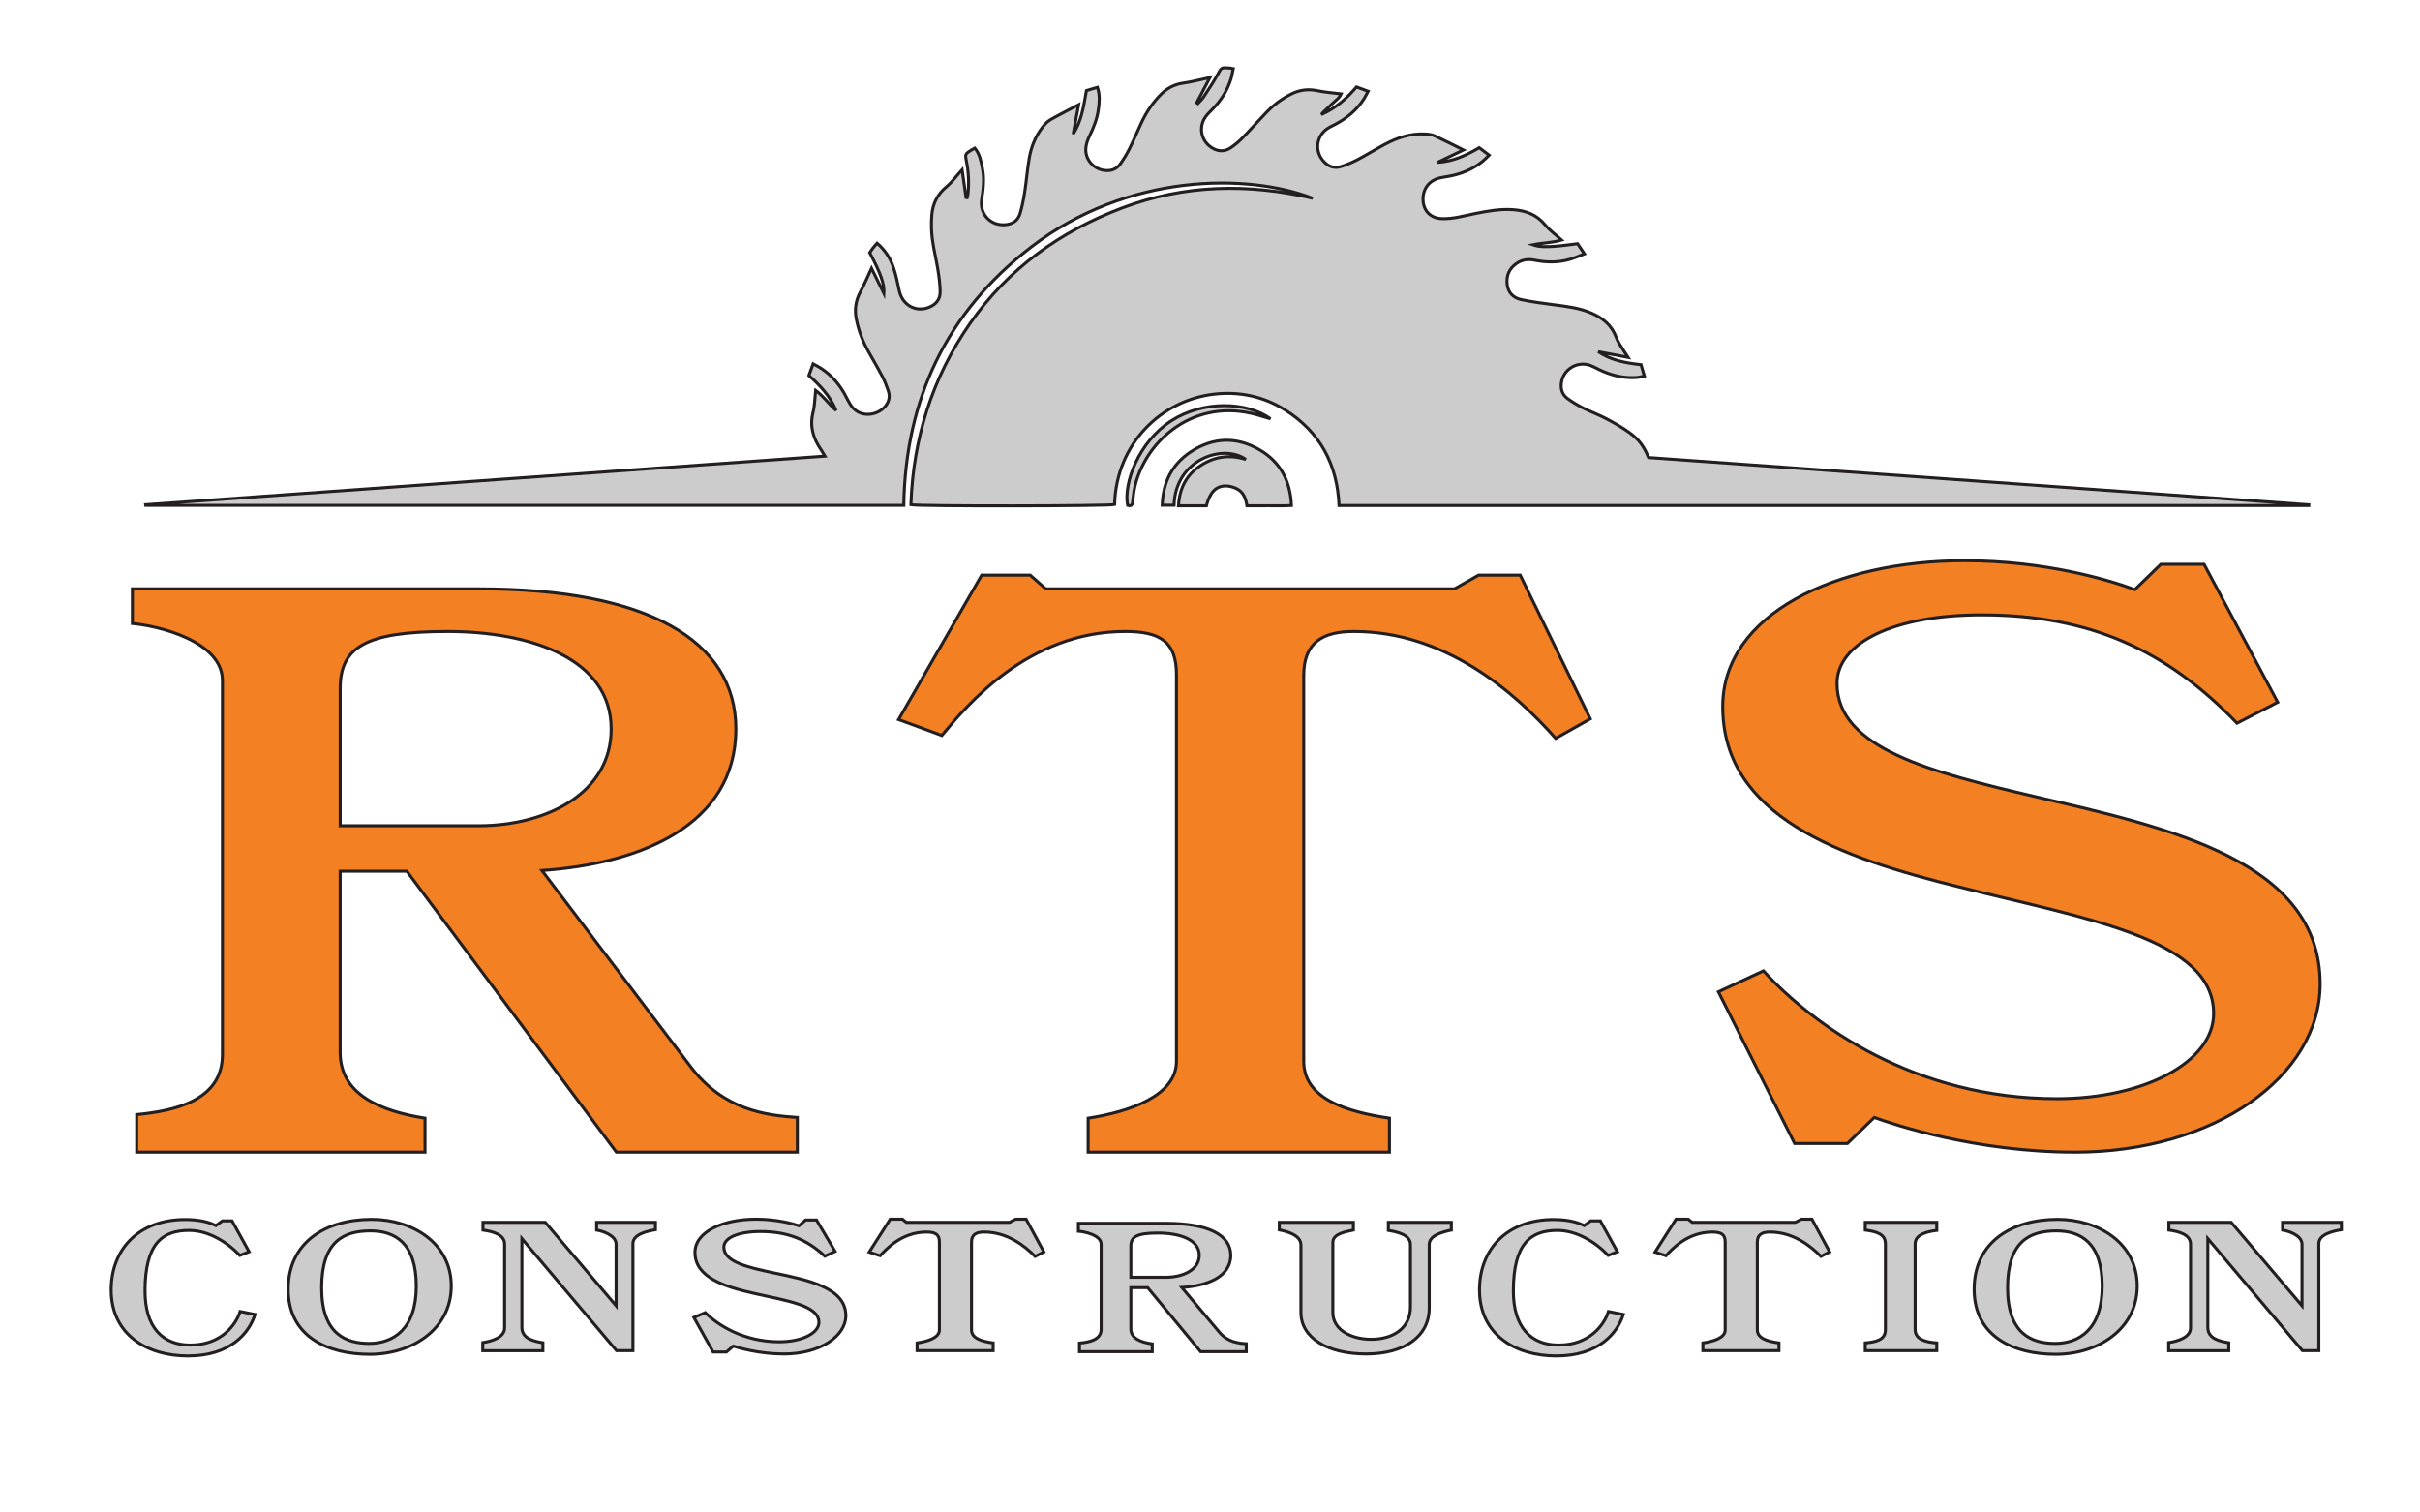 <?xml version="1.0" encoding="utf-8"?>
<!-- Generator: Adobe Illustrator 25.2.1, SVG Export Plug-In . SVG Version: 6.00 Build 0)  -->
<svg version="1.1" id="Layer_1" xmlns="http://www.w3.org/2000/svg" xmlns:xlink="http://www.w3.org/1999/xlink" x="0px" y="0px"
	 viewBox="0 0 1600 1000" style="enable-background:new 0 0 1600 1000;" xml:space="preserve">
<style type="text/css">
	.st0{fill:#CCCCCC;stroke:#231F20;stroke-width:2;}
	.st1{fill:#F48024;stroke:#231F20;stroke-width:2;}
	.st2{fill:#2C599D;stroke:#231F20;stroke-width:2;}
</style>
<g>
	<path class="st0" d="M96.22,333.7c149.51-10.7,299.02-21.39,449.19-32.13c-1.06-1.74-1.8-3.09-2.66-4.34
		c-5.15-7.48-7.52-15.41-5.2-24.6c1.13-4.46,1.12-9.21,1.7-14.51c5.27,3.83,8.83,9.12,13.53,13.29
		c-3.74-9.31-10.41-16.4-17.97-23.15c0.87-2.41,1.72-4.76,2.78-7.68c2.01,1.11,3.7,1.9,5.25,2.92c7,4.6,12.29,10.75,16.19,18.14
		c1.05,1.99,2.04,4.02,3.24,5.91c5.72,8.95,16.8,7.4,22.15,2.04c3.05-3.06,4.32-6.83,2.91-11.05c-1.12-3.34-2.42-6.65-4.04-9.77
		c-2.89-5.55-6.1-10.94-9.16-16.41c-3.79-6.78-6.55-13.93-8.01-21.58c-1.19-6.24-0.39-12.04,2.67-17.7
		c2.66-4.92,4.8-10.12,7.42-15.72c2.71,5.52,5.36,10.92,8.2,16.71c0.38-6.23-2.04-13.08-9.38-27c0.68-0.99,1.43-2.18,2.28-3.29
		c0.75-0.98,1.63-1.87,2.61-2.98c5.06,4.36,8.51,9.59,10.6,15.51c1.8,5.11,2.88,10.5,4.01,15.83c1.98,9.33,10.59,14.42,19.28,11.18
		c4.84-1.8,7.86-5.27,7.78-10.48c-0.07-4.78-0.7-9.59-1.46-14.33c-1.12-6.98-2.89-13.86-3.77-20.86c-0.64-5.06-0.69-10.28-0.3-15.37
		c0.57-7.47,3.63-13.75,9.62-18.74c3.75-3.12,6.7-7.2,10.43-11.31c0.9,6.37,1.74,12.35,2.58,18.33c0.24,0.04,0.49,0.07,0.73,0.11
		c0.18-0.75,0.44-1.49,0.53-2.25c0.79-7.24,0.48-14.43-0.96-21.58c-1-4.98-0.95-4.99,3.24-7.64c0.66-0.42,1.37-0.76,2.28-1.26
		c3.3,3.96,4.07,8.71,5.01,13.37c1.39,6.89,0.59,13.73-0.5,20.6c-1.52,9.65,5.96,17.48,15.65,16.67c4.8-0.4,8.36-2.72,9.74-7.33
		c1.37-4.59,2.32-9.34,3.05-14.08c1.15-7.46,1.75-15,3-22.44c1.26-7.53,4.1-14.54,8.8-20.64c1.44-1.87,3.19-3.73,5.2-4.89
		c5.94-3.42,12.09-6.48,18.68-9.96c-1.22,6.52-2.43,12.96-3.63,19.4c5.65-8.62,6.93-18.5,8.8-28.75c2.22-0.65,4.58-1.35,7.27-2.14
		c1.7,5.08,1.26,9.86,0.63,14.59c-0.83,6.27-3.18,12.06-5.95,17.73c-1.24,2.53-2.22,5.42-2.38,8.2c-0.41,7.22,5.08,13.4,12.22,14.39
		c4.35,0.6,8.05-0.71,10.59-4.28c2.23-3.13,4.27-6.43,5.98-9.87c2.79-5.6,5.22-11.39,7.85-17.07c3.41-7.36,7.83-14.01,13.7-19.66
		c4.07-3.92,8.84-6.14,14.5-6.91c4.89-0.66,9.7-1.96,14.55-2.99c0.57-0.12,1.13-0.29,2.74-0.7c-3.24,6.15-6.02,11.43-8.8,16.71
		c0.25,0.19,0.5,0.38,0.75,0.56c1.22-1.34,2.63-2.54,3.61-4.04c3.26-4.95,6.59-9.87,9.44-15.06c2.55-4.64,2.29-4.79,7.61-4.4
		c0.77,0.06,1.54,0.25,2.74,0.46c-0.51,2.36-0.82,4.56-1.46,6.65c-2.35,7.68-6.53,14.27-12.12,20c-1.68,1.72-3.46,3.4-4.83,5.35
		c-4.6,6.54-2.88,15.5,3.77,19.95c4.25,2.85,8.74,3.26,13.07,0.28c2.63-1.81,5.16-3.86,7.38-6.14c5.6-5.76,10.92-11.79,16.51-17.56
		c4.72-4.88,10.16-8.86,16.27-11.88c5.53-2.74,11.21-3.34,17.31-2.04c4.99,1.06,10.13,1.38,15.48,2.06
		c-1.26,2.92-4.14,4.69-6.41,6.95c-2.23,2.22-4.66,4.24-6.73,6.68c9.27-3.96,16.62-10.43,23.28-18.21c2.47,0.92,4.8,1.79,7.66,2.85
		c-1.05,1.93-1.77,3.49-2.69,4.93c-4.8,7.5-11.42,12.97-19.26,17.05c-1.71,0.89-3.49,1.68-5.07,2.76
		c-7.18,4.94-8.44,14.49-2.81,21.11c3.18,3.75,7.23,5.47,12.04,3.89c3.64-1.19,7.23-2.65,10.62-4.43
		c6.11-3.21,11.98-6.87,18.06-10.13c8.46-4.55,17.4-7.5,27.17-6.91c2.05,0.12,4.23,0.41,6.06,1.25c6.23,2.87,12.33,6.03,18.92,9.29
		c-5.7,2.72-11.41,5.45-17.12,8.18c10.05-0.51,18.84-4.54,27.55-9.67c2.09,1.58,4.1,3.09,6.53,4.92c-1.64,1.56-2.91,2.96-4.37,4.13
		c-6.53,5.24-14.02,8.34-22.22,9.83c-2.05,0.37-4.14,0.62-6.16,1.12c-7.01,1.72-11.15,7.28-10.93,14.5
		c0.22,7.17,4.99,12.05,12.14,12.38c7.65,0.35,14.94-1.88,22.31-3.36c8.36-1.68,16.7-3.19,25.3-2.55
		c8.36,0.62,15.48,3.32,21.01,10.09c2.99,3.65,6.98,6.48,10.85,9.97c-6.28,1.86-12.76,1.81-19.08,3.13
		c4.73,1.63,9.62,1.34,14.45,1.02c4.94-0.33,9.86-1.1,15.18-1.72c1.3,1.91,2.7,3.97,4.55,6.71c-3.65,1.38-6.67,2.77-9.84,3.67
		c-7.72,2.21-15.55,2.05-23.37,0.47c-4.14-0.84-8.02-0.26-11.52,2.1c-5,3.37-7.1,8.12-6.35,14.11c0.69,5.51,4.21,8.8,9.23,9.88
		c7.03,1.52,14.21,2.43,21.36,3.37c8.6,1.13,17.18,2.08,25.26,5.62c7.53,3.31,13.34,8.04,16.26,16.08c1.19,3.26,3.44,6.14,5.23,9.17
		c0.62,1.05,1.32,2.05,2.57,3.96c-7.21-1.37-13.45-2.55-19.7-3.73c8.5,5.7,18.21,7.47,28.28,8.57c0.73,2.49,1.39,4.77,2.2,7.55
		c-2.07,0.36-3.9,0.88-5.75,0.97c-8.7,0.43-16.86-1.67-24.62-5.52c-1.72-0.85-3.42-1.8-5.22-2.47c-8.18-3.04-17.2,1.84-19.05,10.34
		c-1.01,4.61,0.02,8.77,3.96,11.6c3.24,2.33,6.71,4.42,10.28,6.22c5.01,2.52,10.33,4.44,15.29,7.06c5.23,2.76,10.43,5.71,15.22,9.16
		c6.51,4.69,9.52,9.06,12.67,16.5c145.38,10.4,290.95,20.81,436.52,31.23c-0.01,0.16-0.01,0.32-0.02,0.48
		c-213.51,0-427.02,0-641.12,0c-1.16-27.17-12.59-48.73-35.88-63.3c-14.26-8.92-30-12.21-46.61-10.35
		c-35,3.94-64.89,32.72-65.94,73.01c-3.38,1.04-128.94,1.26-134.67,0.11c1.51-43.73,14.05-83.94,39.14-119.92
		c25.24-36.2,59.56-60.79,100.55-76.29c41.24-15.59,83.36-16.35,125.99-6.4c-42.8-16.67-122.42-16.89-186.29,32.34
		c-55.66,42.9-83,100.31-84.1,170.69c-167.21,0-334.23,0-501.25,0C96.24,333.95,96.23,333.83,96.22,333.7z"/>
	<path class="st0" d="M823.7,303.76c-15.07-10.71-46.64-0.03-47.47,30.26c-2.44,0-4.89,0-7.84,0c0.5-15.09,6.47-27.15,18.98-35.35
		c14.54-9.53,29.93-10.14,45.05-1.48c13.87,7.94,20.69,20.45,21.43,37.01c-5.06,0.36-9.83,0.14-14.57,0.18
		c-4.8,0.04-9.61,0.01-14.85,0.01c-0.74-4.63-2.24-8.96-6.51-11.16c-2.32-1.2-5.16-2.01-7.75-1.96
		c-6.39,0.14-10.27,4.34-12.57,13.12c-2.83,0-5.83,0-8.82,0c-3.01,0-6.03,0-9.61,0c0.61-11.68,5.3-20.49,14.61-26.59
		C802.97,301.77,813.03,300.36,823.7,303.76z"/>
	<path class="st0" d="M839.98,276.89c-3.78-1.13-6.47-1.99-9.19-2.74c-40.45-11.29-72.77,16.19-80.32,46.97
		c-0.87,3.56-1.25,7.27-1.64,10.93c-0.25,2.33-1.46,2.55-3.29,2.06c-2.85-14.57,7.32-41.98,28.76-55.82
		C795.63,264.52,824.39,265.62,839.98,276.89z"/>
</g>
<g>
	<path class="st1" d="M527.15,761.75H407.51L268.99,576.02h-44.08v119.84c0,27.69,26.33,38.67,56.1,43.45v22.44H90.4v-24.83
		c24.61-2.39,56.67-9.07,56.67-39.63V449.97c0-26.26-42.93-36.29-59.53-37.72v-22.92h229.54c110.47,0,169.43,33.9,169.43,92.63
		c0,64.46-64.68,89.28-128.22,93.58l98.45,129.87c21.75,28.65,49.8,31.99,70.41,33.42V761.75z M295.9,417.51
		c-54.38,0-70.98,10.5-70.98,37.72v90.72h91.58c44.08,0,87.58-21.01,87.58-63.98C404.08,435.17,350.27,417.51,295.9,417.51z"/>
	<path class="st1" d="M1051.44,475.28l-22.9,12.89c-27.48-31.03-73.27-70.66-133.37-70.66c-20.61,0-33.2,7.16-33.2,29.12v254.96
		c0,24.83,28.05,33.42,56.67,37.72v22.44h-199.2v-22.44c27.48-4.3,58.39-14.8,58.39-37.72V446.15c0-21.49-10.3-28.65-33.77-28.65
		c-64.11,0-104.75,48.7-121.35,68.75l-28.62-10.5l54.95-95.49h32.06l10.3,9.07h270.18l16.03-9.07h27.48L1051.44,475.28z"/>
	<path class="st1" d="M1371.97,761.75c-65.26,0-119.63-18.14-132.8-22.92l-17.74,17.19h-34.92l-50.37-100.26l29.76-13.85
		c33.2,36.29,100.17,84.51,194.05,84.51c57.81,0,103.61-24.35,103.61-56.34c0-49.65-84.72-62.55-167.72-83.55
		C1216.27,566.95,1139,539.73,1139,467.16c0-61.11,74.99-96.44,159.7-96.44c53.81,0,96.16,12.89,112.76,19.1l17.17-16.71h28.62
		l48.66,91.19l-26.9,13.85c-46.36-48.22-97.31-71.62-168.86-71.62c-57.24,0-95.59,18.14-95.59,45.36
		c0,42.97,62.39,58.73,131.65,74.96c88.15,20.53,187.75,42.49,187.75,123.66C1533.96,711.61,1464.12,761.75,1371.97,761.75z"/>
</g>
<g>
	<path class="st0" d="M168.59,869.08c-3.9,12.4-16.33,27.41-44.37,27.41c-27.17,0-50.72-14.25-50.72-43.62
		c0-26.98,18.21-46.56,48.99-46.56c11.56,0,17.77,2.72,20.23,4.03l4.34-3.16h6.36l11.27,20.45l-6.07,2.39
		c-8.53-8.92-20.96-16.53-33.67-16.53c-17.77,0-29.05,8.92-29.05,40.14c0,23.83,11.56,35.68,29.91,35.68
		c20.81,0,30.35-13.82,32.95-22.19L168.59,869.08z"/>
	<path class="st0" d="M244.46,895.4c-27.89,0-53.9-11.75-53.9-42.97c0-31.11,24.71-46.23,55.2-46.23c26.73,0,52.6,15.56,52.6,44.06
		S272.5,895.4,244.46,895.4z M244.89,813.81c-17.78,0-32.23,7.07-32.23,37.64s15.9,36.77,31.5,36.77c15.61,0,31.07-9.25,31.07-37.86
		C275.24,821.65,260.93,813.81,244.89,813.81z"/>
	<path class="st0" d="M433.34,813.05c-5.2,0.87-14.88,2.94-14.88,9.14v70.82h-10.84l-62.57-74.08v58.64
		c0,7.51,7.66,9.14,13.87,10.23v5.22h-39.74v-5.33c6.36-0.98,14.45-3.59,14.45-9.68v-55.48c0-6.42-8.09-8.38-14.31-9.25v-5.11h41.19
		l46.82,55.16v-40.69c0-5.99-9.25-8.81-12.86-9.36v-5.11h38.87V813.05z"/>
	<path class="st0" d="M518.32,895.19c-16.47,0-30.2-4.13-33.53-5.22l-4.48,3.92h-8.82l-12.72-22.85l7.51-3.16
		c8.38,8.27,25.29,19.26,48.99,19.26c14.6,0,26.16-5.55,26.16-12.84c0-11.31-21.39-14.25-42.34-19.04
		c-20.09-4.46-39.6-10.66-39.6-27.2c0-13.92,18.93-21.98,40.32-21.98c13.58,0,24.28,2.94,28.47,4.35l4.34-3.81h7.23l12.28,20.78
		l-6.79,3.15c-11.71-10.99-24.57-16.32-42.63-16.32c-14.45,0-24.13,4.13-24.13,10.33c0,9.79,15.75,13.38,33.24,17.08
		c22.26,4.68,47.4,9.68,47.4,28.18C559.22,883.76,541.59,895.19,518.32,895.19z"/>
	<path class="st0" d="M690.15,827.74l-5.78,2.94c-6.94-7.07-18.5-16.1-33.67-16.1c-5.2,0-8.38,1.63-8.38,6.64v58.09
		c0,5.66,7.08,7.62,14.31,8.59v5.11h-50.29v-5.11c6.94-0.98,14.74-3.37,14.74-8.59v-58.2c0-4.9-2.6-6.53-8.53-6.53
		c-16.19,0-26.45,11.09-30.64,15.66l-7.23-2.39l13.87-21.76h8.09l2.6,2.07h68.21l4.05-2.07h6.94L690.15,827.74z"/>
	<path class="st0" d="M823.97,893.66h-30.2l-34.97-42.32h-11.13v27.31c0,6.31,6.65,8.81,14.16,9.9v5.11h-48.12v-5.66
		c6.21-0.54,14.31-2.07,14.31-9.03v-56.35c0-5.99-10.84-8.27-15.03-8.59v-5.22h57.95c27.89,0,42.78,7.72,42.78,21.1
		c0,14.69-16.33,20.34-32.37,21.32l24.86,29.59c5.49,6.53,12.57,7.29,17.77,7.61V893.66z M765.59,815.23
		c-13.73,0-17.92,2.39-17.92,8.59v20.67h23.12c11.13,0,22.11-4.79,22.11-14.58C792.9,819.25,779.32,815.23,765.59,815.23z"/>
	<path class="st0" d="M959.53,813.27c-6.5,1.41-14.59,3.7-14.59,9.57v41.99c0,18.82-16.48,30.35-41.76,30.35
		c-25,0-43.06-10.33-43.06-27.52v-44.49c0-6.75-9.54-9.03-14.31-10.01v-5h48.99v5.11c-4.77,1.09-13.58,2.28-13.58,8.16v46.34
		c0,11.75,12.57,17.73,25.29,17.73c15.03,0,26.01-7.72,26.01-21.32v-41.34c0-6.53-8.82-8.38-14.59-9.35v-5.33h41.62V813.27z"/>
	<path class="st0" d="M1073.26,869.08c-3.9,12.4-16.33,27.41-44.36,27.41c-27.17,0-50.72-14.25-50.72-43.62
		c0-26.98,18.21-46.56,48.99-46.56c11.56,0,17.78,2.72,20.23,4.03l4.33-3.16h6.36l11.27,20.45l-6.07,2.39
		c-8.53-8.92-20.96-16.53-33.67-16.53c-17.78,0-29.05,8.92-29.05,40.14c0,23.83,11.56,35.68,29.92,35.68
		c20.81,0,30.35-13.82,32.95-22.19L1073.26,869.08z"/>
	<path class="st0" d="M1209.69,827.74l-5.78,2.94c-6.94-7.07-18.5-16.1-33.67-16.1c-5.2,0-8.38,1.63-8.38,6.64v58.09
		c0,5.66,7.08,7.62,14.31,8.59v5.11h-50.29v-5.11c6.94-0.98,14.74-3.37,14.74-8.59v-58.2c0-4.9-2.6-6.53-8.53-6.53
		c-16.18,0-26.45,11.09-30.63,15.66l-7.23-2.39l13.87-21.76h8.09l2.6,2.07H1187l4.05-2.07h6.94L1209.69,827.74z"/>
	<path class="st0" d="M1280.5,893.01h-47.26v-5.11c6.79-0.65,13.3-1.85,13.3-8.7v-56.9c0-6.42-5.93-8.05-13.3-9.03v-5.11h47.26v5.33
		c-6.5,0.76-14.31,2.72-14.31,8.92v56.68c0,6.42,6.79,8.27,14.31,8.81V893.01z"/>
	<path class="st0" d="M1359.12,895.4c-27.89,0-53.9-11.75-53.9-42.97c0-31.11,24.71-46.23,55.2-46.23c26.74,0,52.6,15.56,52.6,44.06
		S1387.15,895.4,1359.12,895.4z M1359.55,813.81c-17.78,0-32.23,7.07-32.23,37.64s15.9,36.77,31.5,36.77s31.07-9.25,31.07-37.86
		C1389.9,821.65,1375.59,813.81,1359.55,813.81z"/>
	<path class="st0" d="M1548,813.05c-5.2,0.87-14.89,2.94-14.89,9.14v70.82h-10.84l-62.57-74.08v58.64c0,7.51,7.66,9.14,13.87,10.23
		v5.22h-39.74v-5.33c6.36-0.98,14.45-3.59,14.45-9.68v-55.48c0-6.42-8.09-8.38-14.31-9.25v-5.11h41.19l46.82,55.16v-40.69
		c0-5.99-9.25-8.81-12.86-9.36v-5.11H1548V813.05z"/>
</g>
</svg>
